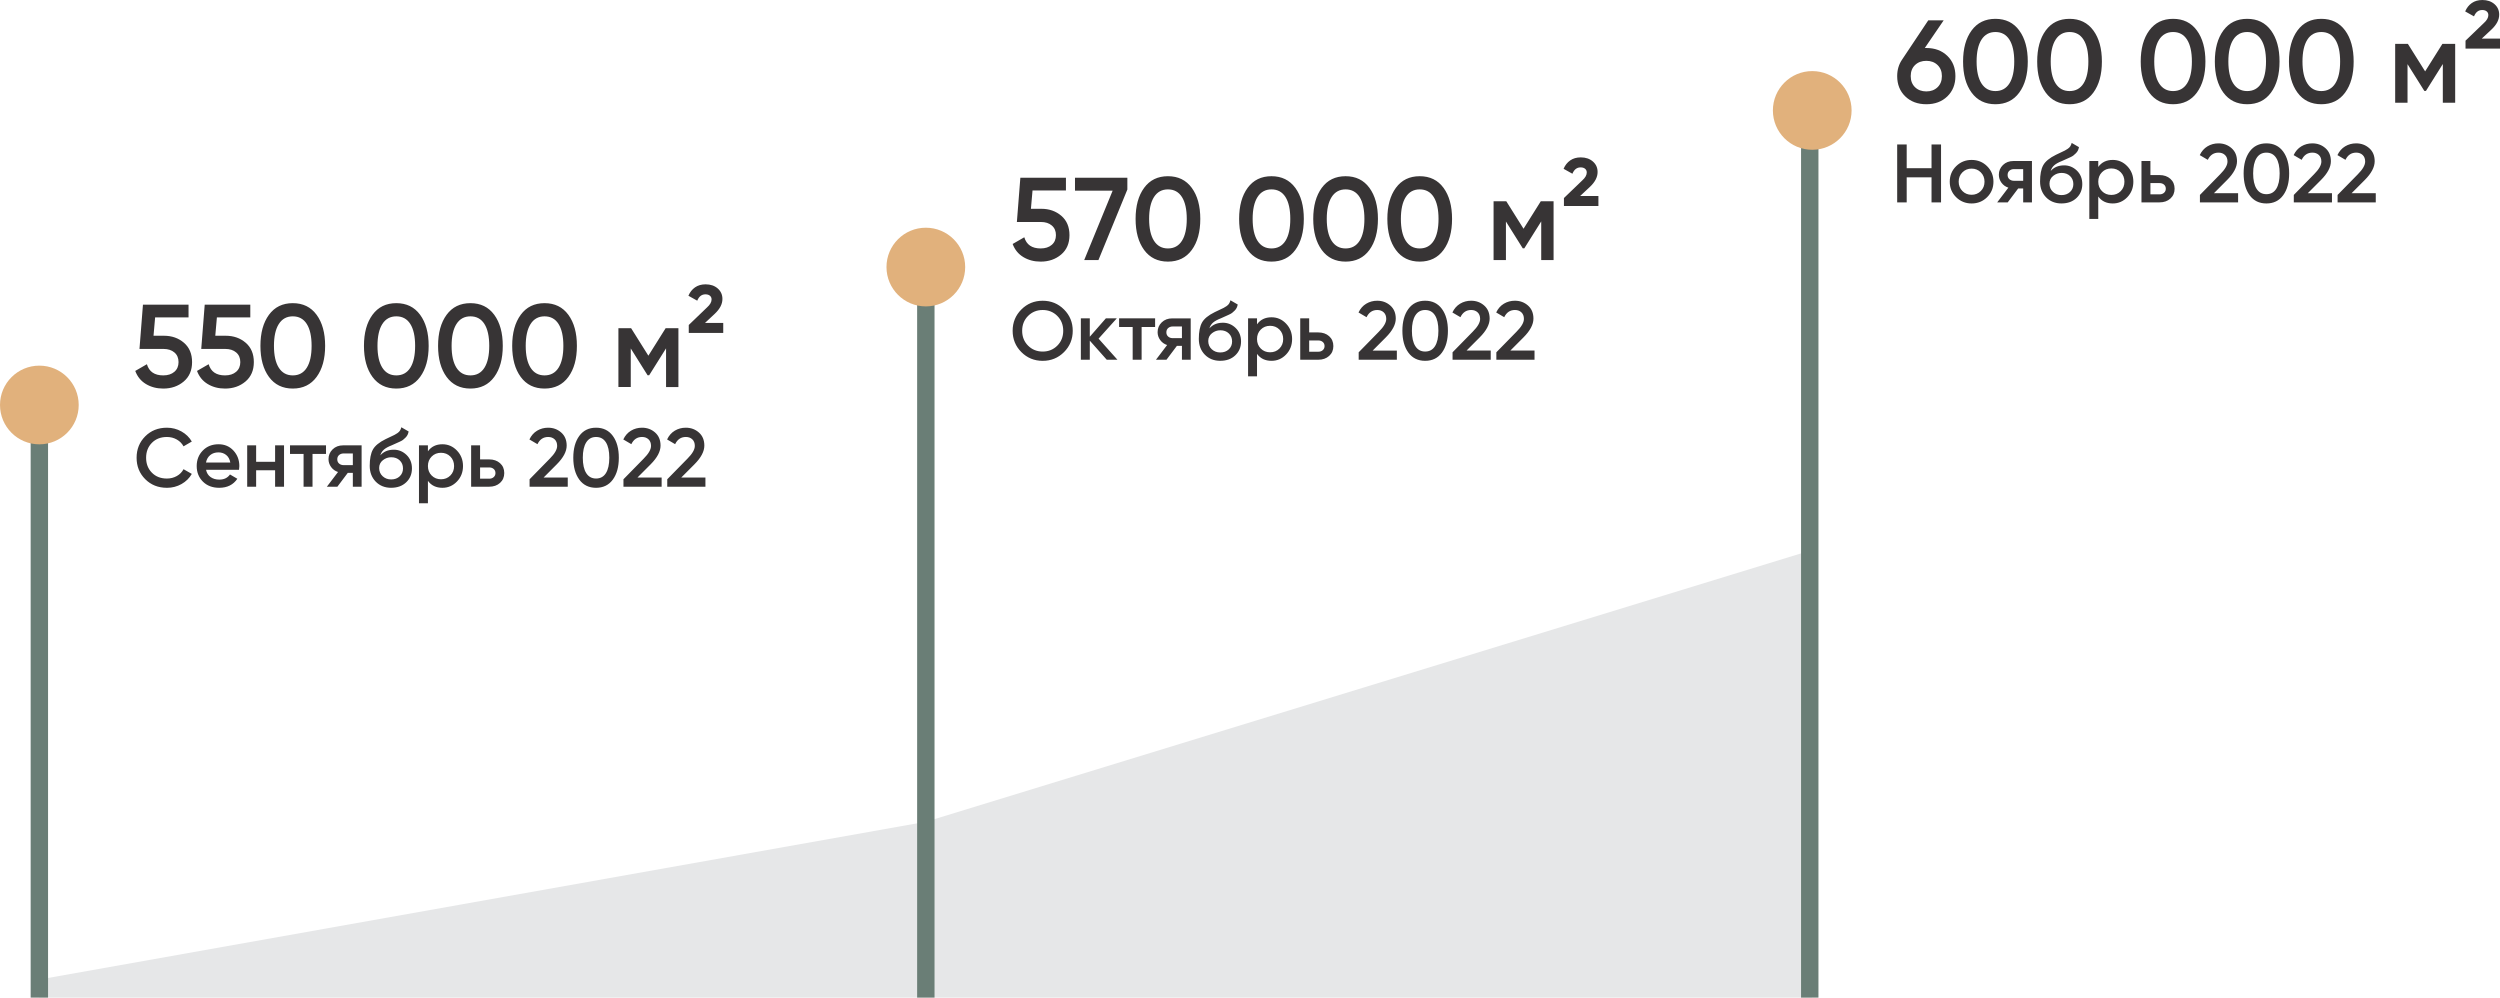 <?xml version="1.0" encoding="UTF-8"?> <!-- Creator: CorelDRAW 2018 (64-Bit) --> <svg xmlns="http://www.w3.org/2000/svg" xmlns:xlink="http://www.w3.org/1999/xlink" xml:space="preserve" width="71.854mm" height="28.673mm" style="shape-rendering:geometricPrecision; text-rendering:geometricPrecision; image-rendering:optimizeQuality; fill-rule:evenodd; clip-rule:evenodd" viewBox="0 0 3099.86 1236.99"> <defs> <style type="text/css"> <![CDATA[ .str0 {stroke:#6A7E76;stroke-width:21.57;stroke-miterlimit:22.926} .fil1 {fill:none} .fil0 {fill:#E6E7E8} .fil2 {fill:#E1B17C} .fil3 {fill:#373435;fill-rule:nonzero} ]]> </style> </defs> <g id="Слой_x0020_1">  <polygon class="fil0" points="48.79,1236.99 48.79,1214.55 1147.98,1018.96 2243.99,682.88 2246.44,1236.99 "></polygon> <path class="fil1 str0" d="M48.79 523.87c0,713.12 0,713.12 0,713.12"></path> <path class="fil1 str0" d="M1147.98 331.14c0,905.84 0,905.84 0,905.84"></path> <path class="fil1 str0" d="M2243.99 128.77c0,1108.21 0,1108.21 0,1108.21"></path> <circle class="fil2" cx="48.79" cy="502.16" r="48.79"></circle> <circle class="fil2" cx="1147.98" cy="331.14" r="48.79"></circle> <circle class="fil2" cx="2247.08" cy="136.94" r="48.79"></circle> <path class="fil3" d="M203.27 416.31c9.78,0 18.02,2.89 24.78,8.68 6.73,5.79 10.11,13.79 10.11,24 0,10.21 -3.45,18.23 -10.36,24.07 -6.9,5.83 -15.36,8.75 -25.38,8.75 -8.07,0 -15.22,-1.87 -21.45,-5.62 -6.22,-3.74 -10.65,-9.17 -13.27,-16.26l14.44 -8.32c2.72,9.24 9.48,13.86 20.28,13.86 5.74,0 10.33,-1.48 13.78,-4.45 3.45,-2.96 5.18,-6.98 5.18,-12.03 0,-5.06 -1.7,-9.05 -5.11,-11.96 -3.4,-2.92 -7.93,-4.37 -13.56,-4.37l-29.76 0 4.3 -54.85 56.53 0 0 15.76 -41.43 0 -1.99 22.76 12.91 0zm76.58 0c9.78,0 18.02,2.89 24.78,8.68 6.73,5.79 10.11,13.79 10.11,24 0,10.21 -3.45,18.23 -10.36,24.07 -6.9,5.83 -15.36,8.75 -25.38,8.75 -8.07,0 -15.22,-1.87 -21.45,-5.62 -6.22,-3.74 -10.65,-9.17 -13.27,-16.26l14.44 -8.32c2.72,9.24 9.48,13.86 20.28,13.86 5.74,0 10.33,-1.48 13.78,-4.45 3.45,-2.96 5.18,-6.98 5.18,-12.03 0,-5.06 -1.7,-9.05 -5.11,-11.96 -3.4,-2.92 -7.93,-4.37 -13.56,-4.37l-29.76 0 4.3 -54.85 56.53 0 0 15.76 -41.43 0 -1.99 22.76 12.91 0zm112.71 51.05c-7.05,9.63 -16.89,14.44 -29.54,14.44 -12.64,0 -22.49,-4.81 -29.54,-14.44 -7.05,-9.63 -10.57,-22.46 -10.57,-38.51 0,-16.04 3.52,-28.88 10.57,-38.51 7.05,-9.63 16.9,-14.44 29.54,-14.44 12.64,0 22.49,4.81 29.54,14.44 7.05,9.62 10.58,22.46 10.58,38.51 0,16.05 -3.52,28.88 -10.58,38.51zm-29.54 -1.89c7.58,0 13.37,-3.16 17.36,-9.48 3.99,-6.32 5.98,-15.37 5.98,-27.14 0,-11.76 -1.99,-20.81 -5.98,-27.13 -3.99,-6.32 -9.78,-9.48 -17.36,-9.48 -7.49,0 -13.25,3.16 -17.29,9.48 -4.03,6.32 -6.05,15.37 -6.05,27.13 0,11.77 2.02,20.81 6.05,27.14 4.04,6.32 9.8,9.48 17.29,9.48zm157.91 1.89c-7.05,9.63 -16.89,14.44 -29.54,14.44 -12.64,0 -22.49,-4.81 -29.54,-14.44 -7.05,-9.63 -10.57,-22.46 -10.57,-38.51 0,-16.04 3.52,-28.88 10.57,-38.51 7.05,-9.63 16.9,-14.44 29.54,-14.44 12.64,0 22.49,4.81 29.54,14.44 7.05,9.62 10.58,22.46 10.58,38.51 0,16.05 -3.52,28.88 -10.58,38.51zm-29.54 -1.89c7.58,0 13.37,-3.16 17.36,-9.48 3.99,-6.32 5.98,-15.37 5.98,-27.14 0,-11.76 -1.99,-20.81 -5.98,-27.13 -3.99,-6.32 -9.78,-9.48 -17.36,-9.48 -7.49,0 -13.25,3.16 -17.29,9.48 -4.03,6.32 -6.05,15.37 -6.05,27.13 0,11.77 2.02,20.81 6.05,27.14 4.04,6.32 9.8,9.48 17.29,9.48zm121.44 1.89c-7.05,9.63 -16.89,14.44 -29.54,14.44 -12.64,0 -22.49,-4.81 -29.54,-14.44 -7.05,-9.63 -10.57,-22.46 -10.57,-38.51 0,-16.04 3.52,-28.88 10.57,-38.51 7.05,-9.63 16.9,-14.44 29.54,-14.44 12.64,0 22.49,4.81 29.54,14.44 7.05,9.62 10.58,22.46 10.58,38.51 0,16.05 -3.52,28.88 -10.58,38.51zm-29.54 -1.89c7.58,0 13.37,-3.16 17.36,-9.48 3.99,-6.32 5.98,-15.37 5.98,-27.14 0,-11.76 -1.99,-20.81 -5.98,-27.13 -3.99,-6.32 -9.78,-9.48 -17.36,-9.48 -7.49,0 -13.25,3.16 -17.29,9.48 -4.03,6.32 -6.05,15.37 -6.05,27.13 0,11.77 2.02,20.81 6.05,27.14 4.04,6.32 9.8,9.48 17.29,9.48zm121.44 1.89c-7.05,9.63 -16.89,14.44 -29.54,14.44 -12.64,0 -22.49,-4.81 -29.54,-14.44 -7.05,-9.63 -10.57,-22.46 -10.57,-38.51 0,-16.04 3.52,-28.88 10.57,-38.51 7.05,-9.63 16.9,-14.44 29.54,-14.44 12.64,0 22.49,4.81 29.54,14.44 7.05,9.62 10.58,22.46 10.58,38.51 0,16.05 -3.52,28.88 -10.58,38.51zm-29.54 -1.89c7.58,0 13.37,-3.16 17.36,-9.48 3.99,-6.32 5.98,-15.37 5.98,-27.14 0,-11.76 -1.99,-20.81 -5.98,-27.13 -3.99,-6.32 -9.78,-9.48 -17.36,-9.48 -7.49,0 -13.25,3.16 -17.29,9.48 -4.03,6.32 -6.05,15.37 -6.05,27.13 0,11.77 2.02,20.81 6.05,27.14 4.04,6.32 9.8,9.48 17.29,9.48zm166 -58.5l0 72.94 -15.32 0 0 -47.99 -20.95 33.4 -1.95 0 -20.86 -33.24 0 47.82 -15.32 0 0 -72.94 15.76 0 21.39 34.09 21.4 -34.09 15.85 0zm12.83 5.84l0 -9.84 22.66 -21.79c3.77,-3.35 5.64,-6.64 5.64,-9.89 0,-1.92 -0.68,-3.46 -2.04,-4.6 -1.36,-1.14 -3.21,-1.73 -5.54,-1.73 -4.67,0 -8.07,2.63 -10.21,7.88l-10.94 -6.13c1.85,-4.37 4.57,-7.83 8.17,-10.36 3.6,-2.53 7.98,-3.79 13.13,-3.79 6.13,0 11.13,1.7 15.03,5.11 3.89,3.4 5.84,7.73 5.84,12.98 0.05,6.37 -3.19,12.57 -9.66,18.6l-11.94 11.16 22.61 0 0 12.4 -42.74 0z"></path> <path class="fil3" d="M206.93 604.85c-10.81,0 -19.78,-3.58 -26.89,-10.72 -7.11,-7.15 -10.67,-16 -10.67,-26.54 0,-10.54 3.56,-19.38 10.67,-26.54 7.12,-7.15 16.08,-10.72 26.89,-10.72 6.5,0 12.51,1.54 18.02,4.62 5.51,3.08 9.81,7.25 12.88,12.52l-10.26 5.96c-1.92,-3.56 -4.71,-6.38 -8.37,-8.47 -3.66,-2.09 -7.75,-3.13 -12.27,-3.13 -7.66,0 -13.87,2.43 -18.63,7.29 -4.76,4.86 -7.14,11.02 -7.14,18.48 0,7.46 2.38,13.62 7.14,18.48 4.75,4.86 10.97,7.29 18.63,7.29 4.52,0 8.62,-1.04 12.32,-3.13 3.69,-2.09 6.47,-4.91 8.31,-8.47l10.26 5.85c-3.01,5.27 -7.27,9.46 -12.78,12.58 -5.51,3.11 -11.55,4.67 -18.12,4.67zm48.56 -22.27c0.82,3.9 2.7,6.89 5.64,8.98 2.94,2.09 6.54,3.13 10.78,3.13 5.88,0 10.3,-2.12 13.24,-6.37l9.14 5.34c-5.06,7.46 -12.56,11.19 -22.48,11.19 -8.35,0 -15.09,-2.55 -20.22,-7.64 -5.13,-5.1 -7.7,-11.55 -7.7,-19.35 0,-7.67 2.53,-14.08 7.6,-19.25 5.06,-5.17 11.56,-7.75 19.5,-7.75 7.53,0 13.71,2.63 18.53,7.9 4.83,5.27 7.24,11.67 7.24,19.19 0,1.16 -0.14,2.7 -0.41,4.62l-40.85 0zm-0.1 -9.03l30.18 0c-0.75,-4.17 -2.48,-7.32 -5.18,-9.44 -2.7,-2.12 -5.87,-3.18 -9.5,-3.18 -4.11,0 -7.53,1.13 -10.27,3.39 -2.74,2.26 -4.48,5.34 -5.23,9.24zm85.71 -21.35l11.08 0 0 51.33 -11.08 0 0 -20.43 -23.51 0 0 20.43 -11.09 0 0 -51.33 11.09 0 0 20.43 23.51 0 0 -20.43zm63.13 0l0 10.68 -16.73 0 0 40.65 -11.09 0 0 -40.65 -16.83 0 0 -10.68 44.65 0zm44.14 0l0 51.33 -10.88 0 0 -17.24 -6.24 0 -12.95 17.24 -13.04 0 13.86 -18.27c-3.56,-1.16 -6.42,-3.22 -8.57,-6.16 -2.15,-2.94 -3.23,-6.23 -3.23,-9.85 0,-4.72 1.69,-8.74 5.08,-12.06 3.39,-3.32 7.75,-4.98 13.08,-4.98l22.89 0zm-22.27 24.53l11.39 0 0 -14.47 -11.39 0c-2.26,0 -4.14,0.65 -5.65,1.95 -1.51,1.3 -2.26,3.08 -2.26,5.34 0,2.19 0.75,3.93 2.26,5.24 1.51,1.3 3.39,1.95 5.65,1.95zm59.02 28.12c-7.87,0 -14.28,-2.55 -19.25,-7.64 -4.96,-5.1 -7.44,-11.62 -7.44,-19.56 0,-8.69 1.3,-15.41 3.9,-20.17 2.6,-4.75 7.87,-9.08 15.81,-12.99 1.3,-0.61 3.22,-1.54 5.75,-2.74 2.53,-1.22 4.29,-2.05 5.28,-2.52 0.99,-0.48 2.21,-1.22 3.65,-2.21 1.44,-0.99 2.5,-2.05 3.18,-3.18 0.69,-1.13 1.23,-2.48 1.64,-4.06l9.03 5.23c-0.27,1.51 -0.72,2.89 -1.33,4.18 -0.62,1.27 -1.51,2.45 -2.67,3.56 -1.15,1.1 -2.16,1.98 -3.01,2.69 -0.85,0.68 -2.27,1.47 -4.28,2.36 -2,0.91 -3.46,1.56 -4.4,1.98 -0.92,0.43 -2.65,1.2 -5.13,2.31 -4.53,1.78 -7.84,3.61 -9.92,5.49 -2.09,1.86 -3.54,4.21 -4.37,7.01 4.11,-4.65 9.69,-6.98 16.73,-6.98 6.02,0 11.27,2.16 15.76,6.47 4.48,4.31 6.73,9.89 6.73,16.73 0,6.98 -2.38,12.73 -7.14,17.24 -4.75,4.52 -10.93,6.77 -18.53,6.77zm-0.1 -10.37c4.31,0 7.84,-1.28 10.57,-3.85 2.74,-2.57 4.11,-5.83 4.11,-9.8 0,-4.04 -1.35,-7.36 -4.06,-9.96 -2.7,-2.6 -6.21,-3.9 -10.52,-3.9 -3.83,0 -7.29,1.22 -10.37,3.65 -3.08,2.43 -4.62,5.66 -4.62,9.7 0,4.1 1.44,7.49 4.31,10.16 2.87,2.67 6.4,4 10.57,4zm63.54 -43.62c7.05,0 13.07,2.61 18.06,7.85 5,5.23 7.49,11.62 7.49,19.15 0,7.59 -2.5,13.99 -7.49,19.19 -5,5.2 -11.01,7.8 -18.06,7.8 -7.8,0 -13.79,-2.87 -17.96,-8.62l0 27.82 -11.09 0 0 -71.86 11.09 0 0 7.39c4.17,-5.82 10.16,-8.72 17.96,-8.72zm-13.34 38.75c3.08,3.11 6.95,4.67 11.6,4.67 4.65,0 8.52,-1.56 11.6,-4.67 3.08,-3.11 4.62,-7.03 4.62,-11.75 0,-4.72 -1.54,-8.64 -4.62,-11.76 -3.08,-3.11 -6.95,-4.67 -11.6,-4.67 -4.65,0 -8.52,1.56 -11.6,4.67 -3.08,3.11 -4.62,7.03 -4.62,11.76 0,4.72 1.54,8.64 4.62,11.75zm71.34 -19.97c5.47,0 9.96,1.56 13.45,4.67 3.49,3.11 5.24,7.2 5.24,12.27 0,5 -1.75,9.07 -5.24,12.21 -3.49,3.15 -7.97,4.72 -13.45,4.72l-22.38 0 0 -51.33 11.09 0 0 17.45 11.29 0zm0.1 23.92c2.19,0 4.02,-0.65 5.49,-1.95 1.47,-1.3 2.2,-2.98 2.2,-5.03 0,-2.12 -0.73,-3.81 -2.2,-5.08 -1.47,-1.26 -3.3,-1.9 -5.49,-1.9l-11.39 0 0 13.96 11.39 0zm49.99 9.96l0 -9.24 25.04 -25.56c6.09,-6.09 9.14,-11.36 9.14,-15.81 0,-3.49 -1.04,-6.21 -3.13,-8.16 -2.09,-1.95 -4.74,-2.92 -7.96,-2.92 -6.02,0 -10.47,2.98 -13.34,8.93l-9.96 -5.85c2.26,-4.79 5.44,-8.42 9.55,-10.88 4.11,-2.46 8.65,-3.69 13.65,-3.69 6.3,0 11.7,1.98 16.22,5.95 4.52,3.97 6.77,9.37 6.77,16.22 0,7.29 -4.1,15.04 -12.33,23.29l-16.3 16.34 29.97 0 0 11.39 -47.32 0zm103.21 -8.83c-4.96,6.77 -11.89,10.16 -20.79,10.16 -8.9,0 -15.82,-3.39 -20.79,-10.16 -4.96,-6.78 -7.44,-15.81 -7.44,-27.1 0,-11.29 2.48,-20.32 7.44,-27.1 4.96,-6.77 11.89,-10.16 20.79,-10.16 8.9,0 15.82,3.39 20.79,10.16 4.96,6.78 7.44,15.81 7.44,27.1 0,11.29 -2.48,20.32 -7.44,27.1zm-20.79 -1.34c5.34,0 9.41,-2.22 12.22,-6.67 2.8,-4.45 4.21,-10.82 4.21,-19.09 0,-8.28 -1.4,-14.65 -4.21,-19.09 -2.81,-4.45 -6.88,-6.67 -12.22,-6.67 -5.27,0 -9.32,2.22 -12.16,6.67 -2.84,4.45 -4.26,10.82 -4.26,19.09 0,8.28 1.42,14.65 4.26,19.09 2.84,4.45 6.89,6.67 12.16,6.67zm33.98 10.16l0 -9.24 25.04 -25.56c6.09,-6.09 9.14,-11.36 9.14,-15.81 0,-3.49 -1.04,-6.21 -3.13,-8.16 -2.09,-1.95 -4.74,-2.92 -7.96,-2.92 -6.02,0 -10.47,2.98 -13.34,8.93l-9.96 -5.85c2.26,-4.79 5.44,-8.42 9.55,-10.88 4.11,-2.46 8.65,-3.69 13.65,-3.69 6.3,0 11.7,1.98 16.22,5.95 4.52,3.97 6.77,9.37 6.77,16.22 0,7.29 -4.1,15.04 -12.33,23.29l-16.3 16.34 29.97 0 0 11.39 -47.32 0zm54.3 0l0 -9.24 25.04 -25.56c6.09,-6.09 9.14,-11.36 9.14,-15.81 0,-3.49 -1.04,-6.21 -3.13,-8.16 -2.09,-1.95 -4.74,-2.92 -7.96,-2.92 -6.02,0 -10.47,2.98 -13.34,8.93l-9.96 -5.85c2.26,-4.79 5.44,-8.42 9.55,-10.88 4.11,-2.46 8.65,-3.69 13.65,-3.69 6.3,0 11.7,1.98 16.22,5.95 4.52,3.97 6.77,9.37 6.77,16.22 0,7.29 -4.1,15.04 -12.33,23.29l-16.3 16.34 29.97 0 0 11.39 -47.32 0z"></path> <path class="fil3" d="M1291.2 258.9c9.78,0 18.02,2.89 24.78,8.68 6.73,5.79 10.11,13.79 10.11,24 0,10.21 -3.45,18.23 -10.36,24.07 -6.9,5.83 -15.36,8.75 -25.38,8.75 -8.07,0 -15.22,-1.87 -21.45,-5.62 -6.22,-3.74 -10.65,-9.17 -13.27,-16.26l14.44 -8.32c2.72,9.24 9.48,13.86 20.28,13.86 5.74,0 10.33,-1.48 13.78,-4.45 3.45,-2.96 5.18,-6.98 5.18,-12.03 0,-5.06 -1.7,-9.05 -5.11,-11.96 -3.4,-2.92 -7.93,-4.37 -13.56,-4.37l-29.76 0 4.3 -54.85 56.53 0 0 15.76 -41.43 0 -1.99 22.76 12.91 0zm186.52 51.05c-7.05,9.63 -16.89,14.44 -29.54,14.44 -12.64,0 -22.49,-4.81 -29.54,-14.44 -7.05,-9.63 -10.57,-22.46 -10.57,-38.51 0,-16.04 3.52,-28.88 10.57,-38.51 7.05,-9.63 16.9,-14.44 29.54,-14.44 12.64,0 22.49,4.81 29.54,14.44 7.05,9.62 10.58,22.46 10.58,38.51 0,16.05 -3.52,28.88 -10.58,38.51zm-29.54 -1.89c7.58,0 13.37,-3.16 17.36,-9.48 3.99,-6.32 5.98,-15.37 5.98,-27.14 0,-11.76 -1.99,-20.81 -5.98,-27.13 -3.99,-6.32 -9.78,-9.48 -17.36,-9.48 -7.49,0 -13.25,3.16 -17.29,9.48 -4.03,6.32 -6.05,15.37 -6.05,27.13 0,11.77 2.02,20.81 6.05,27.14 4.04,6.32 9.8,9.48 17.29,9.48zm157.91 1.89c-7.05,9.63 -16.89,14.44 -29.54,14.44 -12.64,0 -22.49,-4.81 -29.54,-14.44 -7.05,-9.63 -10.57,-22.46 -10.57,-38.51 0,-16.04 3.52,-28.88 10.57,-38.51 7.05,-9.63 16.9,-14.44 29.54,-14.44 12.64,0 22.49,4.81 29.54,14.44 7.05,9.62 10.58,22.46 10.58,38.51 0,16.05 -3.52,28.88 -10.58,38.51zm-29.54 -1.89c7.58,0 13.37,-3.16 17.36,-9.48 3.99,-6.32 5.98,-15.37 5.98,-27.14 0,-11.76 -1.99,-20.81 -5.98,-27.13 -3.99,-6.32 -9.78,-9.48 -17.36,-9.48 -7.49,0 -13.25,3.16 -17.29,9.48 -4.03,6.32 -6.05,15.37 -6.05,27.13 0,11.77 2.02,20.81 6.05,27.14 4.04,6.32 9.8,9.48 17.29,9.48zm121.44 1.89c-7.05,9.63 -16.89,14.44 -29.54,14.44 -12.64,0 -22.49,-4.81 -29.54,-14.44 -7.05,-9.63 -10.57,-22.46 -10.57,-38.51 0,-16.04 3.52,-28.88 10.57,-38.51 7.05,-9.63 16.9,-14.44 29.54,-14.44 12.64,0 22.49,4.81 29.54,14.44 7.05,9.62 10.58,22.46 10.58,38.51 0,16.05 -3.52,28.88 -10.58,38.51zm-29.54 -1.89c7.58,0 13.37,-3.16 17.36,-9.48 3.99,-6.32 5.98,-15.37 5.98,-27.14 0,-11.76 -1.99,-20.81 -5.98,-27.13 -3.99,-6.32 -9.78,-9.48 -17.36,-9.48 -7.49,0 -13.25,3.16 -17.29,9.48 -4.03,6.32 -6.05,15.37 -6.05,27.13 0,11.77 2.02,20.81 6.05,27.14 4.04,6.32 9.8,9.48 17.29,9.48zm121.44 1.89c-7.05,9.63 -16.89,14.44 -29.54,14.44 -12.64,0 -22.49,-4.81 -29.54,-14.44 -7.05,-9.63 -10.57,-22.46 -10.57,-38.51 0,-16.04 3.52,-28.88 10.57,-38.51 7.05,-9.63 16.9,-14.44 29.54,-14.44 12.64,0 22.49,4.81 29.54,14.44 7.05,9.62 10.58,22.46 10.58,38.51 0,16.05 -3.52,28.88 -10.58,38.51zm-29.54 -1.89c7.58,0 13.37,-3.16 17.36,-9.48 3.99,-6.32 5.98,-15.37 5.98,-27.14 0,-11.76 -1.99,-20.81 -5.98,-27.13 -3.99,-6.32 -9.78,-9.48 -17.36,-9.48 -7.49,0 -13.25,3.16 -17.29,9.48 -4.03,6.32 -6.05,15.37 -6.05,27.13 0,11.77 2.02,20.81 6.05,27.14 4.04,6.32 9.8,9.48 17.29,9.48zm166 -58.5l0 72.94 -15.32 0 0 -47.99 -20.95 33.4 -1.95 0 -20.86 -33.24 0 47.82 -15.32 0 0 -72.94 15.76 0 21.39 34.09 21.4 -34.09 15.85 0zm-593.43 -29.17l64.94 0 0 14.59 -35.88 87.53 -17.65 0 35.28 -86.07 -46.68 0 0 -16.04zm606.27 35.01l0 -9.84 22.66 -21.79c3.77,-3.35 5.64,-6.64 5.64,-9.89 0,-1.92 -0.68,-3.46 -2.04,-4.6 -1.36,-1.14 -3.21,-1.73 -5.54,-1.73 -4.67,0 -8.07,2.63 -10.21,7.88l-10.94 -6.13c1.85,-4.37 4.57,-7.83 8.17,-10.36 3.6,-2.53 7.98,-3.79 13.13,-3.79 6.13,0 11.13,1.7 15.03,5.11 3.89,3.4 5.84,7.73 5.84,12.98 0.05,6.37 -3.19,12.57 -9.66,18.6l-11.94 11.16 22.61 0 0 12.4 -42.74 0z"></path> <path class="fil3" d="M1319.31 436.6c-7.22,7.22 -16.03,10.83 -26.43,10.83 -10.4,0 -19.21,-3.61 -26.43,-10.83 -7.22,-7.22 -10.83,-16.03 -10.83,-26.43 0,-10.4 3.61,-19.21 10.83,-26.43 7.22,-7.22 16.03,-10.83 26.43,-10.83 10.4,0 19.21,3.61 26.43,10.83 7.22,7.22 10.83,16.03 10.83,26.43 0,10.4 -3.61,19.22 -10.83,26.43zm-44.55 -8.01c4.9,4.89 10.93,7.34 18.12,7.34 7.19,0 13.22,-2.45 18.12,-7.34 4.89,-4.89 7.34,-11.04 7.34,-18.43 0,-7.39 -2.45,-13.53 -7.34,-18.43 -4.9,-4.89 -10.93,-7.34 -18.12,-7.34 -7.19,0 -13.22,2.45 -18.12,7.34 -4.89,4.89 -7.34,11.04 -7.34,18.43 0,7.39 2.45,13.53 7.34,18.43zm110.81 17.5l-13.24 0 -21.04 -23.69 0 23.69 -11.09 0 0 -51.33 11.09 0 0 22.79 19.91 -22.79 13.55 0 -22.58 25.15 23.4 26.17zm46.7 -51.33l0 10.68 -16.73 0 0 40.65 -11.09 0 0 -40.65 -16.83 0 0 -10.68 44.65 0zm44.14 0l0 51.33 -10.88 0 0 -17.24 -6.24 0 -12.95 17.24 -13.04 0 13.86 -18.27c-3.56,-1.16 -6.42,-3.22 -8.57,-6.16 -2.15,-2.94 -3.23,-6.23 -3.23,-9.85 0,-4.72 1.69,-8.74 5.08,-12.06 3.39,-3.32 7.75,-4.98 13.08,-4.98l22.89 0zm-22.27 24.53l11.39 0 0 -14.47 -11.39 0c-2.26,0 -4.14,0.65 -5.65,1.95 -1.51,1.3 -2.26,3.08 -2.26,5.34 0,2.19 0.75,3.93 2.26,5.24 1.51,1.3 3.39,1.95 5.65,1.95zm59.02 28.12c-7.87,0 -14.28,-2.55 -19.25,-7.64 -4.96,-5.1 -7.44,-11.62 -7.44,-19.56 0,-8.69 1.3,-15.41 3.9,-20.17 2.6,-4.75 7.87,-9.08 15.81,-12.99 1.3,-0.61 3.22,-1.54 5.75,-2.74 2.53,-1.22 4.29,-2.05 5.28,-2.52 0.99,-0.48 2.21,-1.22 3.65,-2.21 1.44,-0.99 2.5,-2.05 3.18,-3.18 0.69,-1.13 1.23,-2.48 1.64,-4.06l9.03 5.23c-0.27,1.51 -0.72,2.89 -1.33,4.18 -0.62,1.27 -1.51,2.45 -2.67,3.56 -1.15,1.1 -2.16,1.98 -3.01,2.69 -0.85,0.68 -2.27,1.47 -4.28,2.36 -2,0.91 -3.46,1.56 -4.4,1.98 -0.92,0.43 -2.65,1.2 -5.13,2.31 -4.53,1.78 -7.84,3.61 -9.92,5.49 -2.09,1.86 -3.54,4.21 -4.37,7.01 4.11,-4.65 9.69,-6.98 16.73,-6.98 6.02,0 11.27,2.16 15.76,6.47 4.48,4.31 6.73,9.89 6.73,16.73 0,6.98 -2.38,12.73 -7.14,17.24 -4.75,4.52 -10.93,6.77 -18.53,6.77zm-0.1 -10.37c4.31,0 7.84,-1.28 10.57,-3.85 2.74,-2.57 4.11,-5.83 4.11,-9.8 0,-4.04 -1.35,-7.36 -4.06,-9.96 -2.7,-2.6 -6.21,-3.9 -10.52,-3.9 -3.83,0 -7.29,1.22 -10.37,3.65 -3.08,2.43 -4.62,5.66 -4.62,9.7 0,4.1 1.44,7.49 4.31,10.16 2.87,2.67 6.4,4 10.57,4zm63.54 -43.62c7.05,0 13.07,2.61 18.06,7.85 5,5.23 7.49,11.62 7.49,19.15 0,7.59 -2.5,13.99 -7.49,19.19 -5,5.2 -11.01,7.8 -18.06,7.8 -7.8,0 -13.79,-2.87 -17.96,-8.62l0 27.82 -11.09 0 0 -71.86 11.09 0 0 7.39c4.17,-5.82 10.16,-8.72 17.96,-8.72zm-13.34 38.75c3.08,3.11 6.95,4.67 11.6,4.67 4.65,0 8.52,-1.56 11.6,-4.67 3.08,-3.11 4.62,-7.03 4.62,-11.75 0,-4.72 -1.54,-8.64 -4.62,-11.76 -3.08,-3.11 -6.95,-4.67 -11.6,-4.67 -4.65,0 -8.52,1.56 -11.6,4.67 -3.08,3.11 -4.62,7.03 -4.62,11.76 0,4.72 1.54,8.64 4.62,11.75zm71.34 -19.97c5.47,0 9.96,1.56 13.45,4.67 3.49,3.11 5.24,7.2 5.24,12.27 0,5 -1.75,9.07 -5.24,12.21 -3.49,3.15 -7.97,4.72 -13.45,4.72l-22.38 0 0 -51.33 11.09 0 0 17.45 11.29 0zm0.1 23.92c2.19,0 4.02,-0.65 5.49,-1.95 1.47,-1.3 2.2,-2.98 2.2,-5.03 0,-2.12 -0.73,-3.81 -2.2,-5.08 -1.47,-1.26 -3.3,-1.9 -5.49,-1.9l-11.39 0 0 13.96 11.39 0zm49.99 9.96l0 -9.24 25.04 -25.56c6.09,-6.09 9.14,-11.36 9.14,-15.81 0,-3.49 -1.04,-6.21 -3.13,-8.16 -2.09,-1.95 -4.74,-2.92 -7.96,-2.92 -6.02,0 -10.47,2.98 -13.34,8.93l-9.96 -5.85c2.26,-4.79 5.44,-8.42 9.55,-10.88 4.11,-2.46 8.65,-3.69 13.65,-3.69 6.3,0 11.7,1.98 16.22,5.95 4.52,3.97 6.77,9.37 6.77,16.22 0,7.29 -4.1,15.04 -12.33,23.29l-16.3 16.34 29.97 0 0 11.39 -47.32 0zm103.21 -8.83c-4.96,6.77 -11.89,10.16 -20.79,10.16 -8.9,0 -15.82,-3.39 -20.79,-10.16 -4.96,-6.78 -7.44,-15.81 -7.44,-27.1 0,-11.29 2.48,-20.32 7.44,-27.1 4.96,-6.77 11.89,-10.16 20.79,-10.16 8.9,0 15.82,3.39 20.79,10.16 4.96,6.78 7.44,15.81 7.44,27.1 0,11.29 -2.48,20.32 -7.44,27.1zm-20.79 -1.34c5.34,0 9.41,-2.22 12.22,-6.67 2.8,-4.45 4.21,-10.82 4.21,-19.09 0,-8.28 -1.4,-14.65 -4.21,-19.09 -2.81,-4.45 -6.88,-6.67 -12.22,-6.67 -5.27,0 -9.32,2.22 -12.16,6.67 -2.84,4.45 -4.26,10.82 -4.26,19.09 0,8.28 1.42,14.65 4.26,19.09 2.84,4.45 6.89,6.67 12.16,6.67zm33.98 10.16l0 -9.24 25.04 -25.56c6.09,-6.09 9.14,-11.36 9.14,-15.81 0,-3.49 -1.04,-6.21 -3.13,-8.16 -2.09,-1.95 -4.74,-2.92 -7.96,-2.92 -6.02,0 -10.47,2.98 -13.34,8.93l-9.96 -5.85c2.26,-4.79 5.44,-8.42 9.55,-10.88 4.11,-2.46 8.65,-3.69 13.65,-3.69 6.3,0 11.7,1.98 16.22,5.95 4.52,3.97 6.77,9.37 6.77,16.22 0,7.29 -4.1,15.04 -12.33,23.29l-16.3 16.34 29.97 0 0 11.39 -47.32 0zm54.3 0l0 -9.24 25.04 -25.56c6.09,-6.09 9.14,-11.36 9.14,-15.81 0,-3.49 -1.04,-6.21 -3.13,-8.16 -2.09,-1.95 -4.74,-2.92 -7.96,-2.92 -6.02,0 -10.47,2.98 -13.34,8.93l-9.96 -5.85c2.26,-4.79 5.44,-8.42 9.55,-10.88 4.11,-2.46 8.65,-3.69 13.65,-3.69 6.3,0 11.7,1.98 16.22,5.95 4.52,3.97 6.77,9.37 6.77,16.22 0,7.29 -4.1,15.04 -12.33,23.29l-16.3 16.34 29.97 0 0 11.39 -47.32 0z"></path> <path class="fil3" d="M2388.54 59.52c10.62,0 19.28,3.23 26.01,9.7 6.71,6.47 10.06,14.85 10.06,25.16 0,10.31 -3.36,18.7 -10.06,25.16 -6.71,6.47 -15.37,9.7 -25.97,9.7 -10.7,0 -19.4,-3.24 -26.11,-9.7 -6.71,-6.47 -10.06,-14.85 -10.06,-25.16 0,-7.78 2.04,-14.63 6.13,-20.57l32.39 -48.58 19.11 0 -23.39 34.28 1.9 0zm0.05 53.83c5.64,0 10.26,-1.73 13.86,-5.18 3.6,-3.46 5.4,-8.05 5.4,-13.79 0,-5.74 -1.8,-10.33 -5.4,-13.78 -3.6,-3.45 -8.22,-5.18 -13.86,-5.18 -5.74,0 -10.41,1.73 -14,5.18 -3.6,3.45 -5.4,8.05 -5.4,13.78 0,5.74 1.8,10.33 5.4,13.79 3.6,3.45 8.27,5.18 14,5.18zm115.17 1.46c-7.05,9.63 -16.89,14.44 -29.54,14.44 -12.64,0 -22.49,-4.81 -29.54,-14.44 -7.05,-9.63 -10.57,-22.46 -10.57,-38.51 0,-16.04 3.52,-28.88 10.57,-38.51 7.05,-9.63 16.9,-14.44 29.54,-14.44 12.64,0 22.49,4.81 29.54,14.44 7.05,9.62 10.58,22.46 10.58,38.51 0,16.05 -3.52,28.88 -10.58,38.51zm-29.54 -1.89c7.58,0 13.37,-3.16 17.36,-9.48 3.99,-6.32 5.98,-15.37 5.98,-27.14 0,-11.76 -1.99,-20.81 -5.98,-27.13 -3.99,-6.32 -9.78,-9.48 -17.36,-9.48 -7.49,0 -13.25,3.16 -17.29,9.48 -4.03,6.32 -6.05,15.37 -6.05,27.13 0,11.77 2.02,20.81 6.05,27.14 4.04,6.32 9.8,9.48 17.29,9.48zm121.44 1.89c-7.05,9.63 -16.89,14.44 -29.54,14.44 -12.64,0 -22.49,-4.81 -29.54,-14.44 -7.05,-9.63 -10.57,-22.46 -10.57,-38.51 0,-16.04 3.52,-28.88 10.57,-38.51 7.05,-9.63 16.9,-14.44 29.54,-14.44 12.64,0 22.49,4.81 29.54,14.44 7.05,9.62 10.58,22.46 10.58,38.51 0,16.05 -3.52,28.88 -10.58,38.51zm-29.54 -1.89c7.58,0 13.37,-3.16 17.36,-9.48 3.99,-6.32 5.98,-15.37 5.98,-27.14 0,-11.76 -1.99,-20.81 -5.98,-27.13 -3.99,-6.32 -9.78,-9.48 -17.36,-9.48 -7.49,0 -13.25,3.16 -17.29,9.48 -4.03,6.32 -6.05,15.37 -6.05,27.13 0,11.77 2.02,20.81 6.05,27.14 4.04,6.32 9.8,9.48 17.29,9.48zm157.91 1.89c-7.05,9.63 -16.89,14.44 -29.54,14.44 -12.64,0 -22.49,-4.81 -29.54,-14.44 -7.05,-9.63 -10.57,-22.46 -10.57,-38.51 0,-16.04 3.52,-28.88 10.57,-38.51 7.05,-9.63 16.9,-14.44 29.54,-14.44 12.64,0 22.49,4.81 29.54,14.44 7.05,9.62 10.58,22.46 10.58,38.51 0,16.05 -3.52,28.88 -10.58,38.51zm-29.54 -1.89c7.58,0 13.37,-3.16 17.36,-9.48 3.99,-6.32 5.98,-15.37 5.98,-27.14 0,-11.76 -1.99,-20.81 -5.98,-27.13 -3.99,-6.32 -9.78,-9.48 -17.36,-9.48 -7.49,0 -13.25,3.16 -17.29,9.48 -4.03,6.32 -6.05,15.37 -6.05,27.13 0,11.77 2.02,20.81 6.05,27.14 4.04,6.32 9.8,9.48 17.29,9.48zm121.44 1.89c-7.05,9.63 -16.89,14.44 -29.54,14.44 -12.64,0 -22.49,-4.81 -29.54,-14.44 -7.05,-9.63 -10.57,-22.46 -10.57,-38.51 0,-16.04 3.52,-28.88 10.57,-38.51 7.05,-9.63 16.9,-14.44 29.54,-14.44 12.64,0 22.49,4.81 29.54,14.44 7.05,9.62 10.58,22.46 10.58,38.51 0,16.05 -3.52,28.88 -10.58,38.51zm-29.54 -1.89c7.58,0 13.37,-3.16 17.36,-9.48 3.99,-6.32 5.98,-15.37 5.98,-27.14 0,-11.76 -1.99,-20.81 -5.98,-27.13 -3.99,-6.32 -9.78,-9.48 -17.36,-9.48 -7.49,0 -13.25,3.16 -17.29,9.48 -4.03,6.32 -6.05,15.37 -6.05,27.13 0,11.77 2.02,20.81 6.05,27.14 4.04,6.32 9.8,9.48 17.29,9.48zm121.44 1.89c-7.05,9.63 -16.89,14.44 -29.54,14.44 -12.64,0 -22.49,-4.81 -29.54,-14.44 -7.05,-9.63 -10.57,-22.46 -10.57,-38.51 0,-16.04 3.52,-28.88 10.57,-38.51 7.05,-9.63 16.9,-14.44 29.54,-14.44 12.64,0 22.49,4.81 29.54,14.44 7.05,9.62 10.58,22.46 10.58,38.51 0,16.05 -3.52,28.88 -10.58,38.51zm-29.54 -1.89c7.58,0 13.37,-3.16 17.36,-9.48 3.99,-6.32 5.98,-15.37 5.98,-27.14 0,-11.76 -1.99,-20.81 -5.98,-27.13 -3.99,-6.32 -9.78,-9.48 -17.36,-9.48 -7.49,0 -13.25,3.16 -17.29,9.48 -4.03,6.32 -6.05,15.37 -6.05,27.13 0,11.77 2.02,20.81 6.05,27.14 4.04,6.32 9.8,9.48 17.29,9.48zm166 -58.5l0 72.94 -15.32 0 0 -47.99 -20.95 33.4 -1.95 0 -20.86 -33.24 0 47.82 -15.32 0 0 -72.94 15.76 0 21.39 34.09 21.4 -34.09 15.85 0zm12.83 5.84l0 -9.84 22.66 -21.79c3.77,-3.35 5.64,-6.64 5.64,-9.89 0,-1.92 -0.68,-3.46 -2.04,-4.6 -1.36,-1.14 -3.21,-1.73 -5.54,-1.73 -4.67,0 -8.07,2.63 -10.21,7.88l-10.94 -6.13c1.85,-4.37 4.57,-7.83 8.17,-10.36 3.6,-2.53 7.98,-3.79 13.13,-3.79 6.13,0 11.13,1.7 15.03,5.11 3.89,3.4 5.84,7.73 5.84,12.98 0.05,6.37 -3.19,12.57 -9.66,18.6l-11.94 11.16 22.61 0 0 12.4 -42.74 0z"></path> <path class="fil3" d="M2394.99 179.1l11.8 0 0 71.86 -11.8 0 0 -31.1 -30.79 0 0 31.1 -11.8 0 0 -71.86 11.8 0 0 29.46 30.79 0 0 -29.46zm49.68 73.19c-7.52,0 -13.93,-2.6 -19.19,-7.8 -5.27,-5.2 -7.9,-11.6 -7.9,-19.19 0,-7.6 2.64,-14 7.9,-19.2 5.27,-5.2 11.67,-7.8 19.19,-7.8 7.6,0 14.01,2.6 19.25,7.8 5.23,5.2 7.85,11.6 7.85,19.2 0,7.59 -2.62,13.99 -7.85,19.19 -5.24,5.2 -11.65,7.8 -19.25,7.8zm-11.39 -15.4c3.08,3.08 6.88,4.62 11.39,4.62 4.52,0 8.32,-1.54 11.4,-4.62 3.08,-3.08 4.62,-6.95 4.62,-11.6 0,-4.65 -1.54,-8.52 -4.62,-11.6 -3.08,-3.08 -6.88,-4.62 -11.4,-4.62 -4.52,0 -8.31,1.54 -11.39,4.62 -3.08,3.08 -4.62,6.95 -4.62,11.6 0,4.65 1.54,8.52 4.62,11.6zm86.23 -37.26l0 51.33 -10.88 0 0 -17.24 -6.24 0 -12.95 17.24 -13.04 0 13.86 -18.27c-3.56,-1.16 -6.42,-3.22 -8.57,-6.16 -2.15,-2.94 -3.23,-6.23 -3.23,-9.85 0,-4.72 1.69,-8.74 5.08,-12.06 3.39,-3.32 7.75,-4.98 13.08,-4.98l22.89 0zm-22.27 24.53l11.39 0 0 -14.47 -11.39 0c-2.26,0 -4.14,0.65 -5.65,1.95 -1.51,1.3 -2.26,3.08 -2.26,5.34 0,2.19 0.75,3.93 2.26,5.24 1.51,1.3 3.39,1.95 5.65,1.95zm59.02 28.12c-7.87,0 -14.28,-2.55 -19.25,-7.64 -4.96,-5.1 -7.44,-11.62 -7.44,-19.56 0,-8.69 1.3,-15.41 3.9,-20.17 2.6,-4.75 7.87,-9.08 15.81,-12.99 1.3,-0.61 3.22,-1.54 5.75,-2.74 2.53,-1.22 4.29,-2.05 5.28,-2.52 0.99,-0.48 2.21,-1.22 3.65,-2.21 1.44,-0.99 2.5,-2.05 3.18,-3.18 0.69,-1.13 1.23,-2.48 1.64,-4.06l9.03 5.23c-0.27,1.51 -0.72,2.89 -1.33,4.18 -0.62,1.27 -1.51,2.45 -2.67,3.56 -1.15,1.1 -2.16,1.98 -3.01,2.69 -0.85,0.68 -2.27,1.47 -4.28,2.36 -2,0.91 -3.46,1.56 -4.4,1.98 -0.92,0.43 -2.65,1.2 -5.13,2.31 -4.53,1.78 -7.84,3.61 -9.92,5.49 -2.09,1.86 -3.54,4.21 -4.37,7.01 4.11,-4.65 9.69,-6.98 16.73,-6.98 6.02,0 11.27,2.16 15.76,6.47 4.48,4.31 6.73,9.89 6.73,16.73 0,6.98 -2.38,12.73 -7.14,17.24 -4.75,4.52 -10.93,6.77 -18.53,6.77zm-0.1 -10.37c4.31,0 7.84,-1.28 10.57,-3.85 2.74,-2.57 4.11,-5.83 4.11,-9.8 0,-4.04 -1.35,-7.36 -4.06,-9.96 -2.7,-2.6 -6.21,-3.9 -10.52,-3.9 -3.83,0 -7.29,1.22 -10.37,3.65 -3.08,2.43 -4.62,5.66 -4.62,9.7 0,4.1 1.44,7.49 4.31,10.16 2.87,2.67 6.4,4 10.57,4zm63.54 -43.62c7.05,0 13.07,2.61 18.06,7.85 5,5.23 7.49,11.62 7.49,19.15 0,7.59 -2.5,13.99 -7.49,19.19 -5,5.2 -11.01,7.8 -18.06,7.8 -7.8,0 -13.79,-2.87 -17.96,-8.62l0 27.82 -11.09 0 0 -71.86 11.09 0 0 7.39c4.17,-5.82 10.16,-8.72 17.96,-8.72zm-13.34 38.75c3.08,3.11 6.95,4.67 11.6,4.67 4.65,0 8.52,-1.56 11.6,-4.67 3.08,-3.11 4.62,-7.03 4.62,-11.75 0,-4.72 -1.54,-8.64 -4.62,-11.76 -3.08,-3.11 -6.95,-4.67 -11.6,-4.67 -4.65,0 -8.52,1.56 -11.6,4.67 -3.08,3.11 -4.62,7.03 -4.62,11.76 0,4.72 1.54,8.64 4.62,11.75zm71.34 -19.97c5.47,0 9.96,1.56 13.45,4.67 3.49,3.11 5.24,7.2 5.24,12.27 0,5 -1.75,9.07 -5.24,12.21 -3.49,3.15 -7.97,4.72 -13.45,4.72l-22.38 0 0 -51.33 11.09 0 0 17.45 11.29 0zm0.1 23.92c2.19,0 4.02,-0.65 5.49,-1.95 1.47,-1.3 2.2,-2.98 2.2,-5.03 0,-2.12 -0.73,-3.81 -2.2,-5.08 -1.47,-1.26 -3.3,-1.9 -5.49,-1.9l-11.39 0 0 13.96 11.39 0zm49.99 9.96l0 -9.24 25.04 -25.56c6.09,-6.09 9.14,-11.36 9.14,-15.81 0,-3.49 -1.04,-6.21 -3.13,-8.16 -2.09,-1.95 -4.74,-2.92 -7.96,-2.92 -6.02,0 -10.47,2.98 -13.34,8.93l-9.96 -5.85c2.26,-4.79 5.44,-8.42 9.55,-10.88 4.11,-2.46 8.65,-3.69 13.65,-3.69 6.3,0 11.7,1.98 16.22,5.95 4.52,3.97 6.77,9.37 6.77,16.22 0,7.29 -4.1,15.04 -12.33,23.29l-16.3 16.34 29.97 0 0 11.39 -47.32 0zm103.21 -8.83c-4.96,6.77 -11.89,10.16 -20.79,10.16 -8.9,0 -15.82,-3.39 -20.79,-10.16 -4.96,-6.78 -7.44,-15.81 -7.44,-27.1 0,-11.29 2.48,-20.32 7.44,-27.1 4.96,-6.77 11.89,-10.16 20.79,-10.16 8.9,0 15.82,3.39 20.79,10.16 4.96,6.78 7.44,15.81 7.44,27.1 0,11.29 -2.48,20.32 -7.44,27.1zm-20.79 -1.34c5.34,0 9.41,-2.22 12.22,-6.67 2.8,-4.45 4.21,-10.82 4.21,-19.09 0,-8.28 -1.4,-14.65 -4.21,-19.09 -2.81,-4.45 -6.88,-6.67 -12.22,-6.67 -5.27,0 -9.32,2.22 -12.16,6.67 -2.84,4.45 -4.26,10.82 -4.26,19.09 0,8.28 1.42,14.65 4.26,19.09 2.84,4.45 6.89,6.67 12.16,6.67zm33.98 10.16l0 -9.24 25.04 -25.56c6.09,-6.09 9.14,-11.36 9.14,-15.81 0,-3.49 -1.04,-6.21 -3.13,-8.16 -2.09,-1.95 -4.74,-2.92 -7.96,-2.92 -6.02,0 -10.47,2.98 -13.34,8.93l-9.96 -5.85c2.26,-4.79 5.44,-8.42 9.55,-10.88 4.11,-2.46 8.65,-3.69 13.65,-3.69 6.3,0 11.7,1.98 16.22,5.95 4.52,3.97 6.77,9.37 6.77,16.22 0,7.29 -4.1,15.04 -12.33,23.29l-16.3 16.34 29.97 0 0 11.39 -47.32 0zm54.3 0l0 -9.24 25.04 -25.56c6.09,-6.09 9.14,-11.36 9.14,-15.81 0,-3.49 -1.04,-6.21 -3.13,-8.16 -2.09,-1.95 -4.74,-2.92 -7.96,-2.92 -6.02,0 -10.47,2.98 -13.34,8.93l-9.96 -5.85c2.26,-4.79 5.44,-8.42 9.55,-10.88 4.11,-2.46 8.65,-3.69 13.65,-3.69 6.3,0 11.7,1.98 16.22,5.95 4.52,3.97 6.77,9.37 6.77,16.22 0,7.29 -4.1,15.04 -12.33,23.29l-16.3 16.34 29.97 0 0 11.39 -47.32 0z"></path> </g> </svg> 